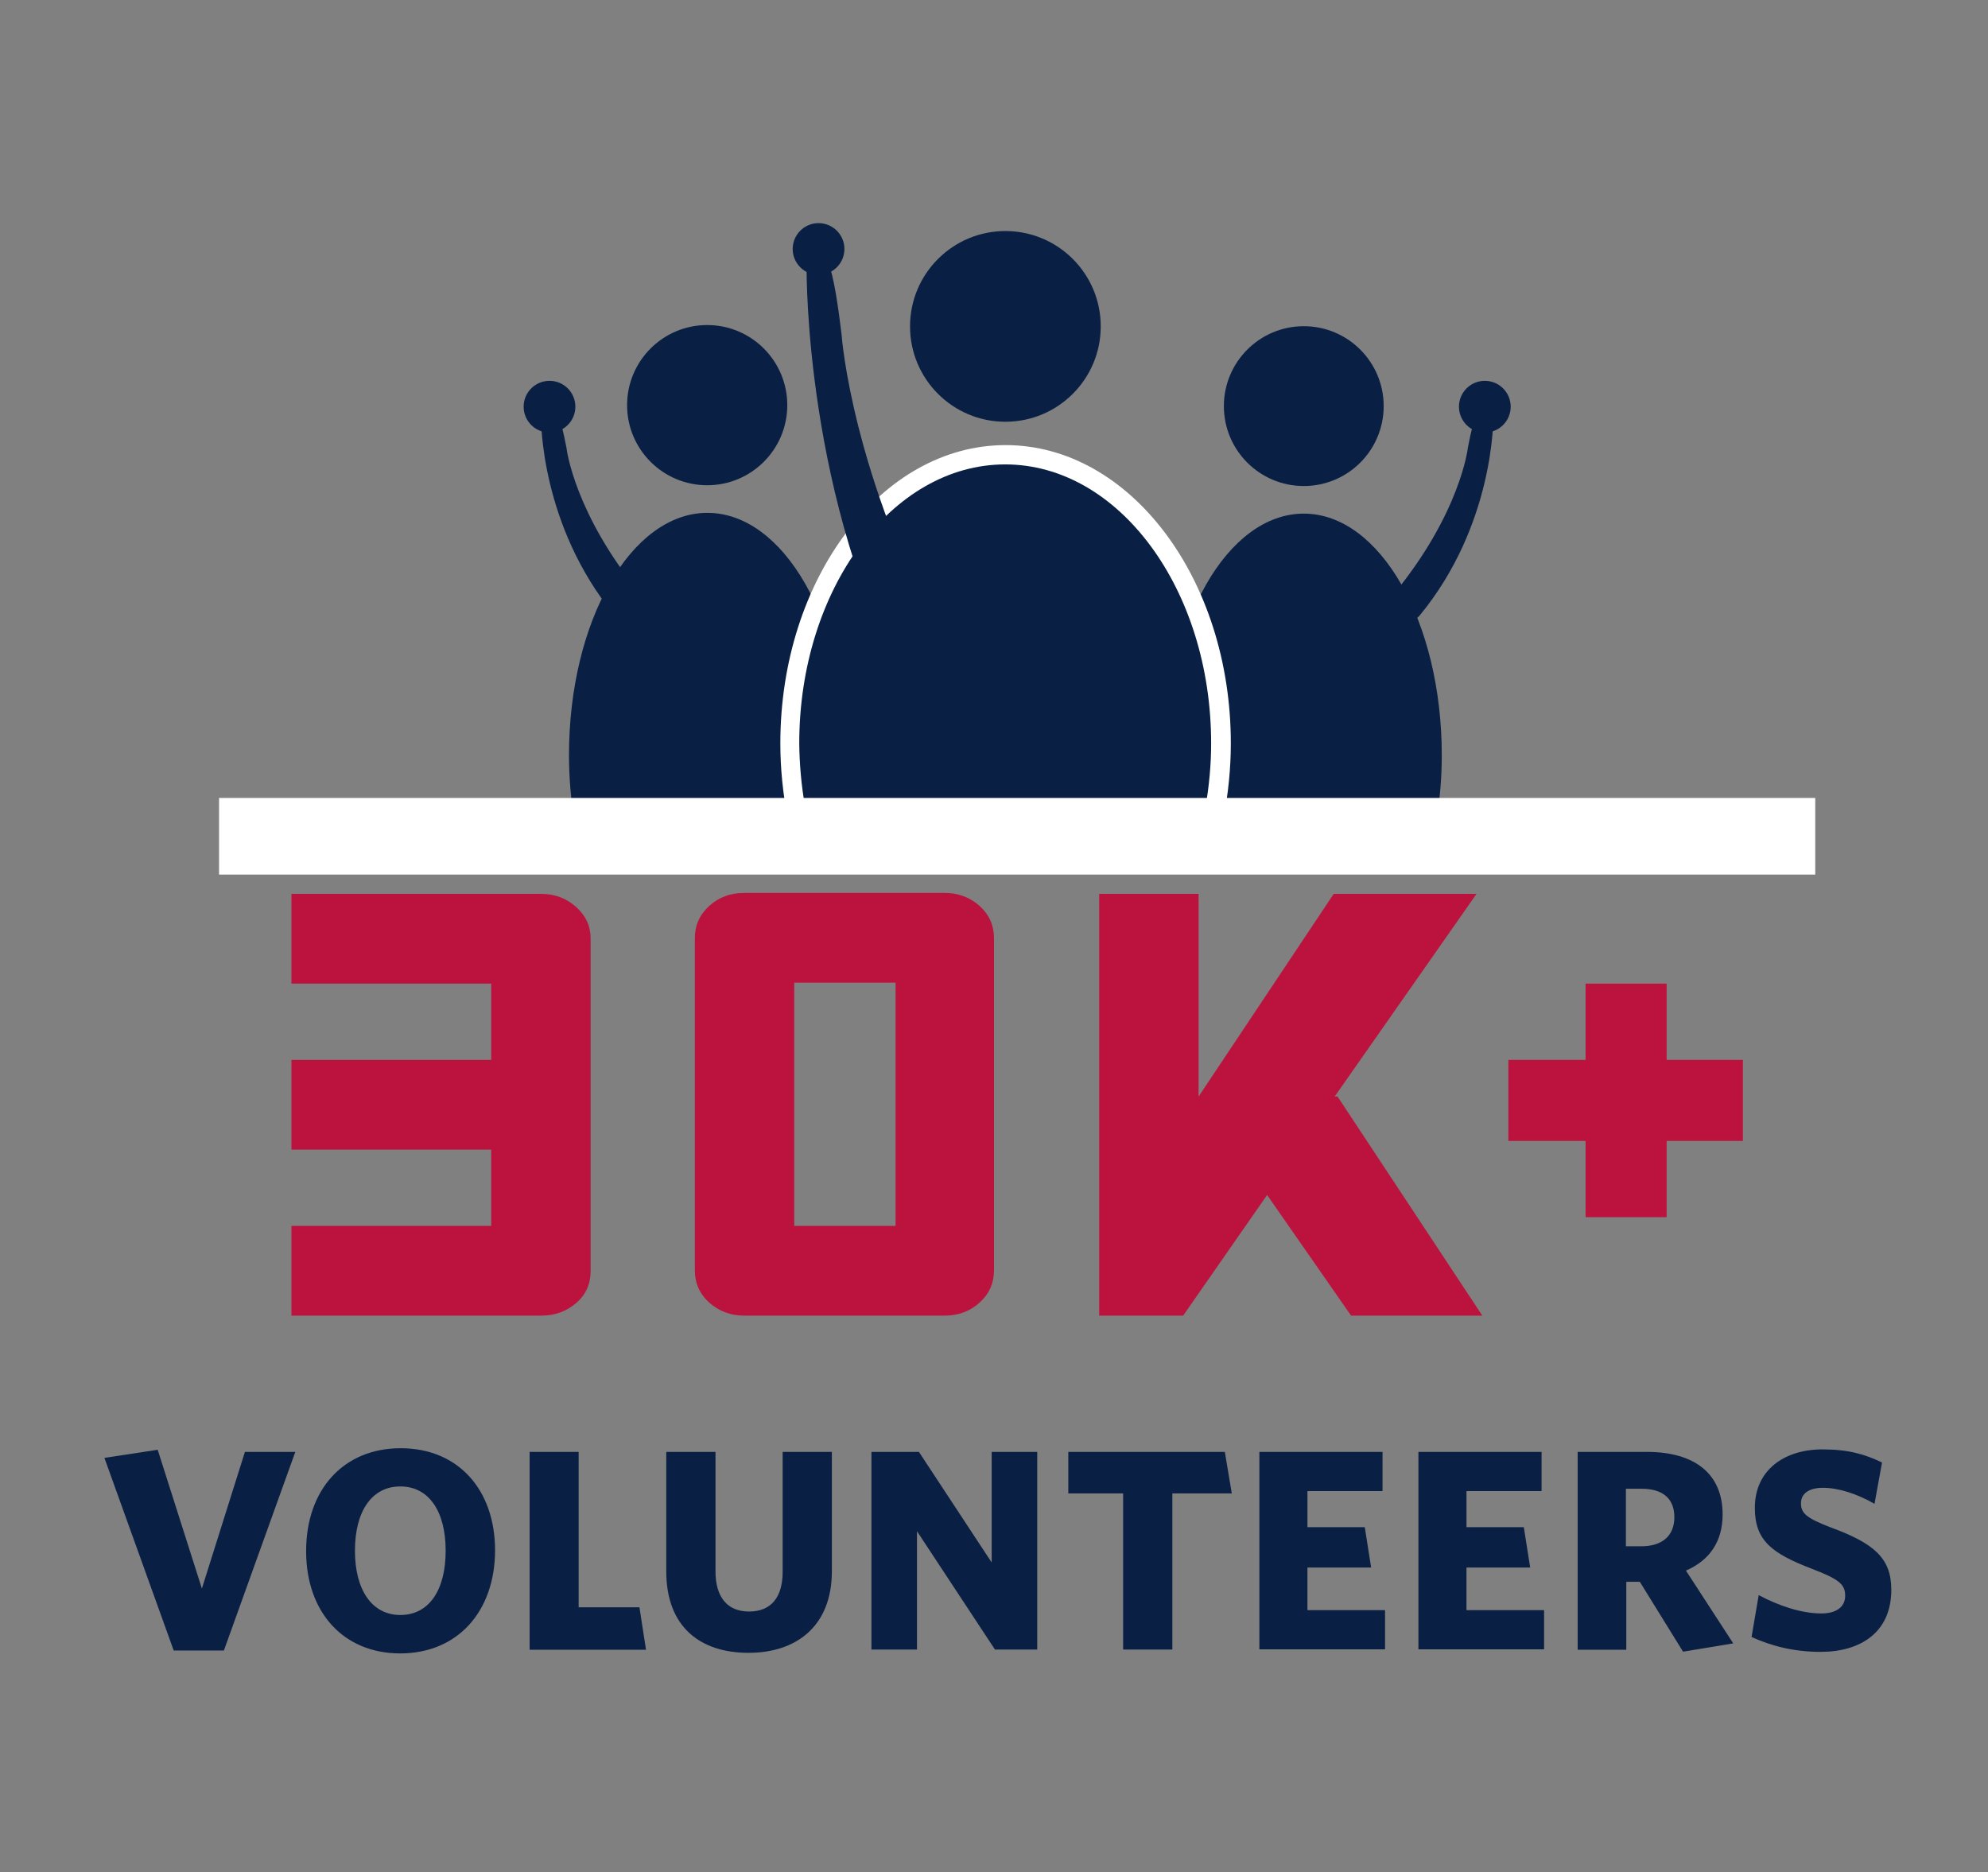 <?xml version="1.0" encoding="utf-8"?>
<!-- Generator: Adobe Illustrator 25.3.1, SVG Export Plug-In . SVG Version: 6.00 Build 0)  -->
<svg version="1.1" id="Layer_1" xmlns="http://www.w3.org/2000/svg" xmlns:xlink="http://www.w3.org/1999/xlink" x="0px" y="0px"
	 viewBox="0 0 103 97" style="enable-background:new 0 0 103 97;" xml:space="preserve">
<rect x="0" y="0" width="103" height="97" fill="#808080" stroke="none"/>
<style type="text/css">
	.st0{fill:#BB133E;}
	.st1{fill:#091F44;}
	.st2{fill:#FFFFFF;}
</style>
<g>
	<g>
		<path class="st0" d="M29.85,46.99c0.5,0.45,0.75,0.99,0.75,1.62v17.25c0,0.67-0.25,1.22-0.75,1.65c-0.5,0.43-1.1,0.65-1.8,0.65
			H15.1v-4.65h3.3h7.05v-3.95H18.4h-3.3v-4.65h3.3h7.05v-3.95H18.4h-3.3v-4.65h12.95C28.75,46.31,29.35,46.54,29.85,46.99z"/>
		<path class="st0" d="M48.95,46.26c0.7,0,1.3,0.23,1.8,0.67c0.5,0.45,0.75,1.01,0.75,1.68v17.2c0,0.67-0.25,1.23-0.75,1.68
			c-0.5,0.45-1.1,0.67-1.8,0.67h-10.4c-0.7,0-1.3-0.23-1.8-0.67c-0.5-0.45-0.75-1.01-0.75-1.68v-17.2c0-0.67,0.25-1.23,0.75-1.68
			c0.5-0.45,1.1-0.67,1.8-0.67H48.95z M46.4,50.91h-5.25v12.6h5.25V50.91z"/>
		<path class="st0" d="M70,68.16l-4.35-6.25l-4.35,6.25h-4.35V46.31h5.15v10.5l7-10.5h7.4l-7.35,10.5h0.15l7.5,11.35H70z"/>
		<path class="st0" d="M90.3,59.11h-3.95v3.95h-4.2v-3.95h-4v-4.2h4v-3.95h4.2v3.95h3.95V59.11z"/>
	</g>
	<g>
		<path class="st1" d="M11.6,85.51H9l-3.59-9.98l2.76-0.42l2.29,7.19l2.23-7.08h2.61L11.6,85.51z"/>
		<path class="st1" d="M20.73,85.66c-2.94,0-4.87-2.14-4.87-5.3c0-3.18,1.93-5.33,4.9-5.33s4.89,2.14,4.89,5.3
			C25.64,83.49,23.71,85.66,20.73,85.66z M20.74,77.01c-1.48,0-2.35,1.29-2.35,3.33c0,2.03,0.88,3.33,2.35,3.33
			c1.49,0,2.35-1.29,2.35-3.33C23.09,78.31,22.23,77.01,20.74,77.01z"/>
		<path class="st1" d="M27.44,85.46V75.22h2.54v8.05h3.15l0.34,2.2H27.44z"/>
		<path class="st1" d="M38.78,85.63c-2.51,0-4.26-1.35-4.26-4.22v-6.19h2.55v6.18c0,1.32,0.59,2.09,1.74,2.09
			c1.16,0,1.74-0.76,1.74-2.06v-6.21h2.55v6.18C43.1,84.25,41.26,85.63,38.78,85.63z"/>
		<path class="st1" d="M51.55,85.46l-4.04-6.13v6.13h-2.36V75.22h2.46l3.77,5.73v-5.73h2.36v10.24H51.55z"/>
		<path class="st1" d="M60.74,77.37v8.09h-2.55v-8.09h-2.84v-2.15h8.11l0.36,2.15H60.74z"/>
		<path class="st1" d="M65.25,85.46V75.22h6.38v2.03h-3.89v1.87h2.97l0.33,2.09h-3.3v2.21h4.02v2.03H65.25z"/>
		<path class="st1" d="M73.49,85.46V75.22h6.38v2.03h-3.89v1.87h2.97l0.33,2.09h-3.3v2.21h4.02v2.03H73.49z"/>
		<path class="st1" d="M89.8,85.14l-2.6,0.43l-2.24-3.62h-0.7v3.52h-2.52V75.22h3.58c2.48,0,3.93,1.13,3.93,3.24
			c0,1.41-0.68,2.38-1.9,2.91L89.8,85.14z M85.06,77.13h-0.82v2.98h0.79c1.08,0,1.72-0.53,1.72-1.51
			C86.75,77.65,86.16,77.13,85.06,77.13z"/>
		<path class="st1" d="M94.33,85.58c-1.38,0-2.54-0.3-3.58-0.77l0.37-2.17c1.05,0.56,2.23,0.95,3.25,0.95
			c0.73,0,1.23-0.31,1.23-0.92c0-0.58-0.3-0.85-1.74-1.4c-2.05-0.79-2.94-1.45-2.94-3.15c0-1.97,1.54-3.03,3.5-3.03
			c1.34,0,2.2,0.25,3.09,0.68l-0.39,2.14c-0.92-0.53-1.89-0.83-2.67-0.83c-0.77,0-1.14,0.33-1.14,0.8c0,0.52,0.28,0.77,1.56,1.26
			c2.23,0.82,3.12,1.59,3.12,3.22C97.99,84.6,96.36,85.58,94.33,85.58z"/>
	</g>
	<g>
		<g>
			<g>
				<circle class="st1" cx="67.55" cy="21.04" r="4.14"/>
				<path class="st1" d="M60.65,42.34c-0.16-1.03-0.25-2.1-0.25-3.21c0-6.92,3.2-12.52,7.15-12.52c3.95,0,7.15,5.61,7.15,12.52
					c0,1.11-0.09,2.18-0.25,3.21H60.65z"/>
			</g>
			<g>
				<circle class="st1" cx="36.64" cy="20.99" r="4.15"/>
				<path class="st1" d="M43.57,42.34c0.16-1.03,0.25-2.1,0.25-3.22c0-6.93-3.21-12.55-7.17-12.55s-7.17,5.62-7.17,12.55
					c0,1.11,0.09,2.19,0.25,3.22H43.57z"/>
			</g>
		</g>
		<g>
			<circle class="st1" cx="52.09" cy="16.91" r="4.94"/>
			<g>
				<path class="st1" d="M62.87,42.34c0.24-1.22,0.38-2.5,0.38-3.83c0-8.26-5-14.95-11.17-14.95s-11.17,6.7-11.17,14.95
					c0,1.33,0.14,2.61,0.38,3.83H62.87z"/>
				<path class="st2" d="M63.28,42.84H40.9l-0.08-0.4c-0.26-1.32-0.39-2.64-0.39-3.93c0-8.52,5.23-15.45,11.67-15.45
					s11.67,6.93,11.67,15.45c0,1.29-0.13,2.61-0.39,3.93L63.28,42.84z M41.72,41.84h20.73c0.2-1.12,0.3-2.24,0.3-3.33
					c0-7.97-4.78-14.45-10.67-14.45c-5.88,0-10.67,6.48-10.67,14.45C41.42,39.6,41.52,40.72,41.72,41.84z"/>
			</g>
		</g>
		<path class="st1" d="M48,36.46c-0.35,0-0.69-0.23-0.93-0.67c-5.34-9.9-5.28-21.5-5.28-21.98c0.01-1.02-0.04-0.9,0.62-0.9
			c0.67,0.02,1.03,3.1,1.2,4.48l0,0c0,0.11,0.56,7.22,5.32,16.05c0.42,0.79,0.35,1.95-0.16,2.6C48.55,36.32,48.28,36.46,48,36.46z"
			/>
		<path class="st1" d="M72.89,32.2c0.25,0,0.5-0.11,0.67-0.32c3.85-4.68,3.82-10.15,3.81-10.38c-0.01-0.48,0.03-0.43-0.45-0.42
			c-0.48,0.01-0.74,1.47-0.87,2.12l0,0c0,0.05-0.41,3.41-3.84,7.58c-0.31,0.37-0.25,0.92,0.12,1.23C72.5,32.13,72.7,32.2,72.89,32.2
			z"/>
		<path class="st1" d="M32.51,32.2c-0.25,0-0.5-0.11-0.67-0.32c-3.85-4.68-3.82-10.15-3.81-10.38c0.01-0.48-0.03-0.43,0.45-0.42
			c0.48,0.01,0.74,1.47,0.87,2.12l0,0c0,0.05,0.41,3.41,3.84,7.58c0.31,0.37,0.25,0.92-0.12,1.23C32.9,32.13,32.7,32.2,32.51,32.2z"
			/>
		<circle class="st1" cx="42.41" cy="12.9" r="1.34"/>
		<circle class="st1" cx="28.47" cy="21.07" r="1.34"/>
		<circle class="st1" cx="76.93" cy="21.07" r="1.34"/>
	</g>
	<rect x="11.35" y="41.34" class="st2" width="82.7" height="3.97"/>
</g>
</svg>
